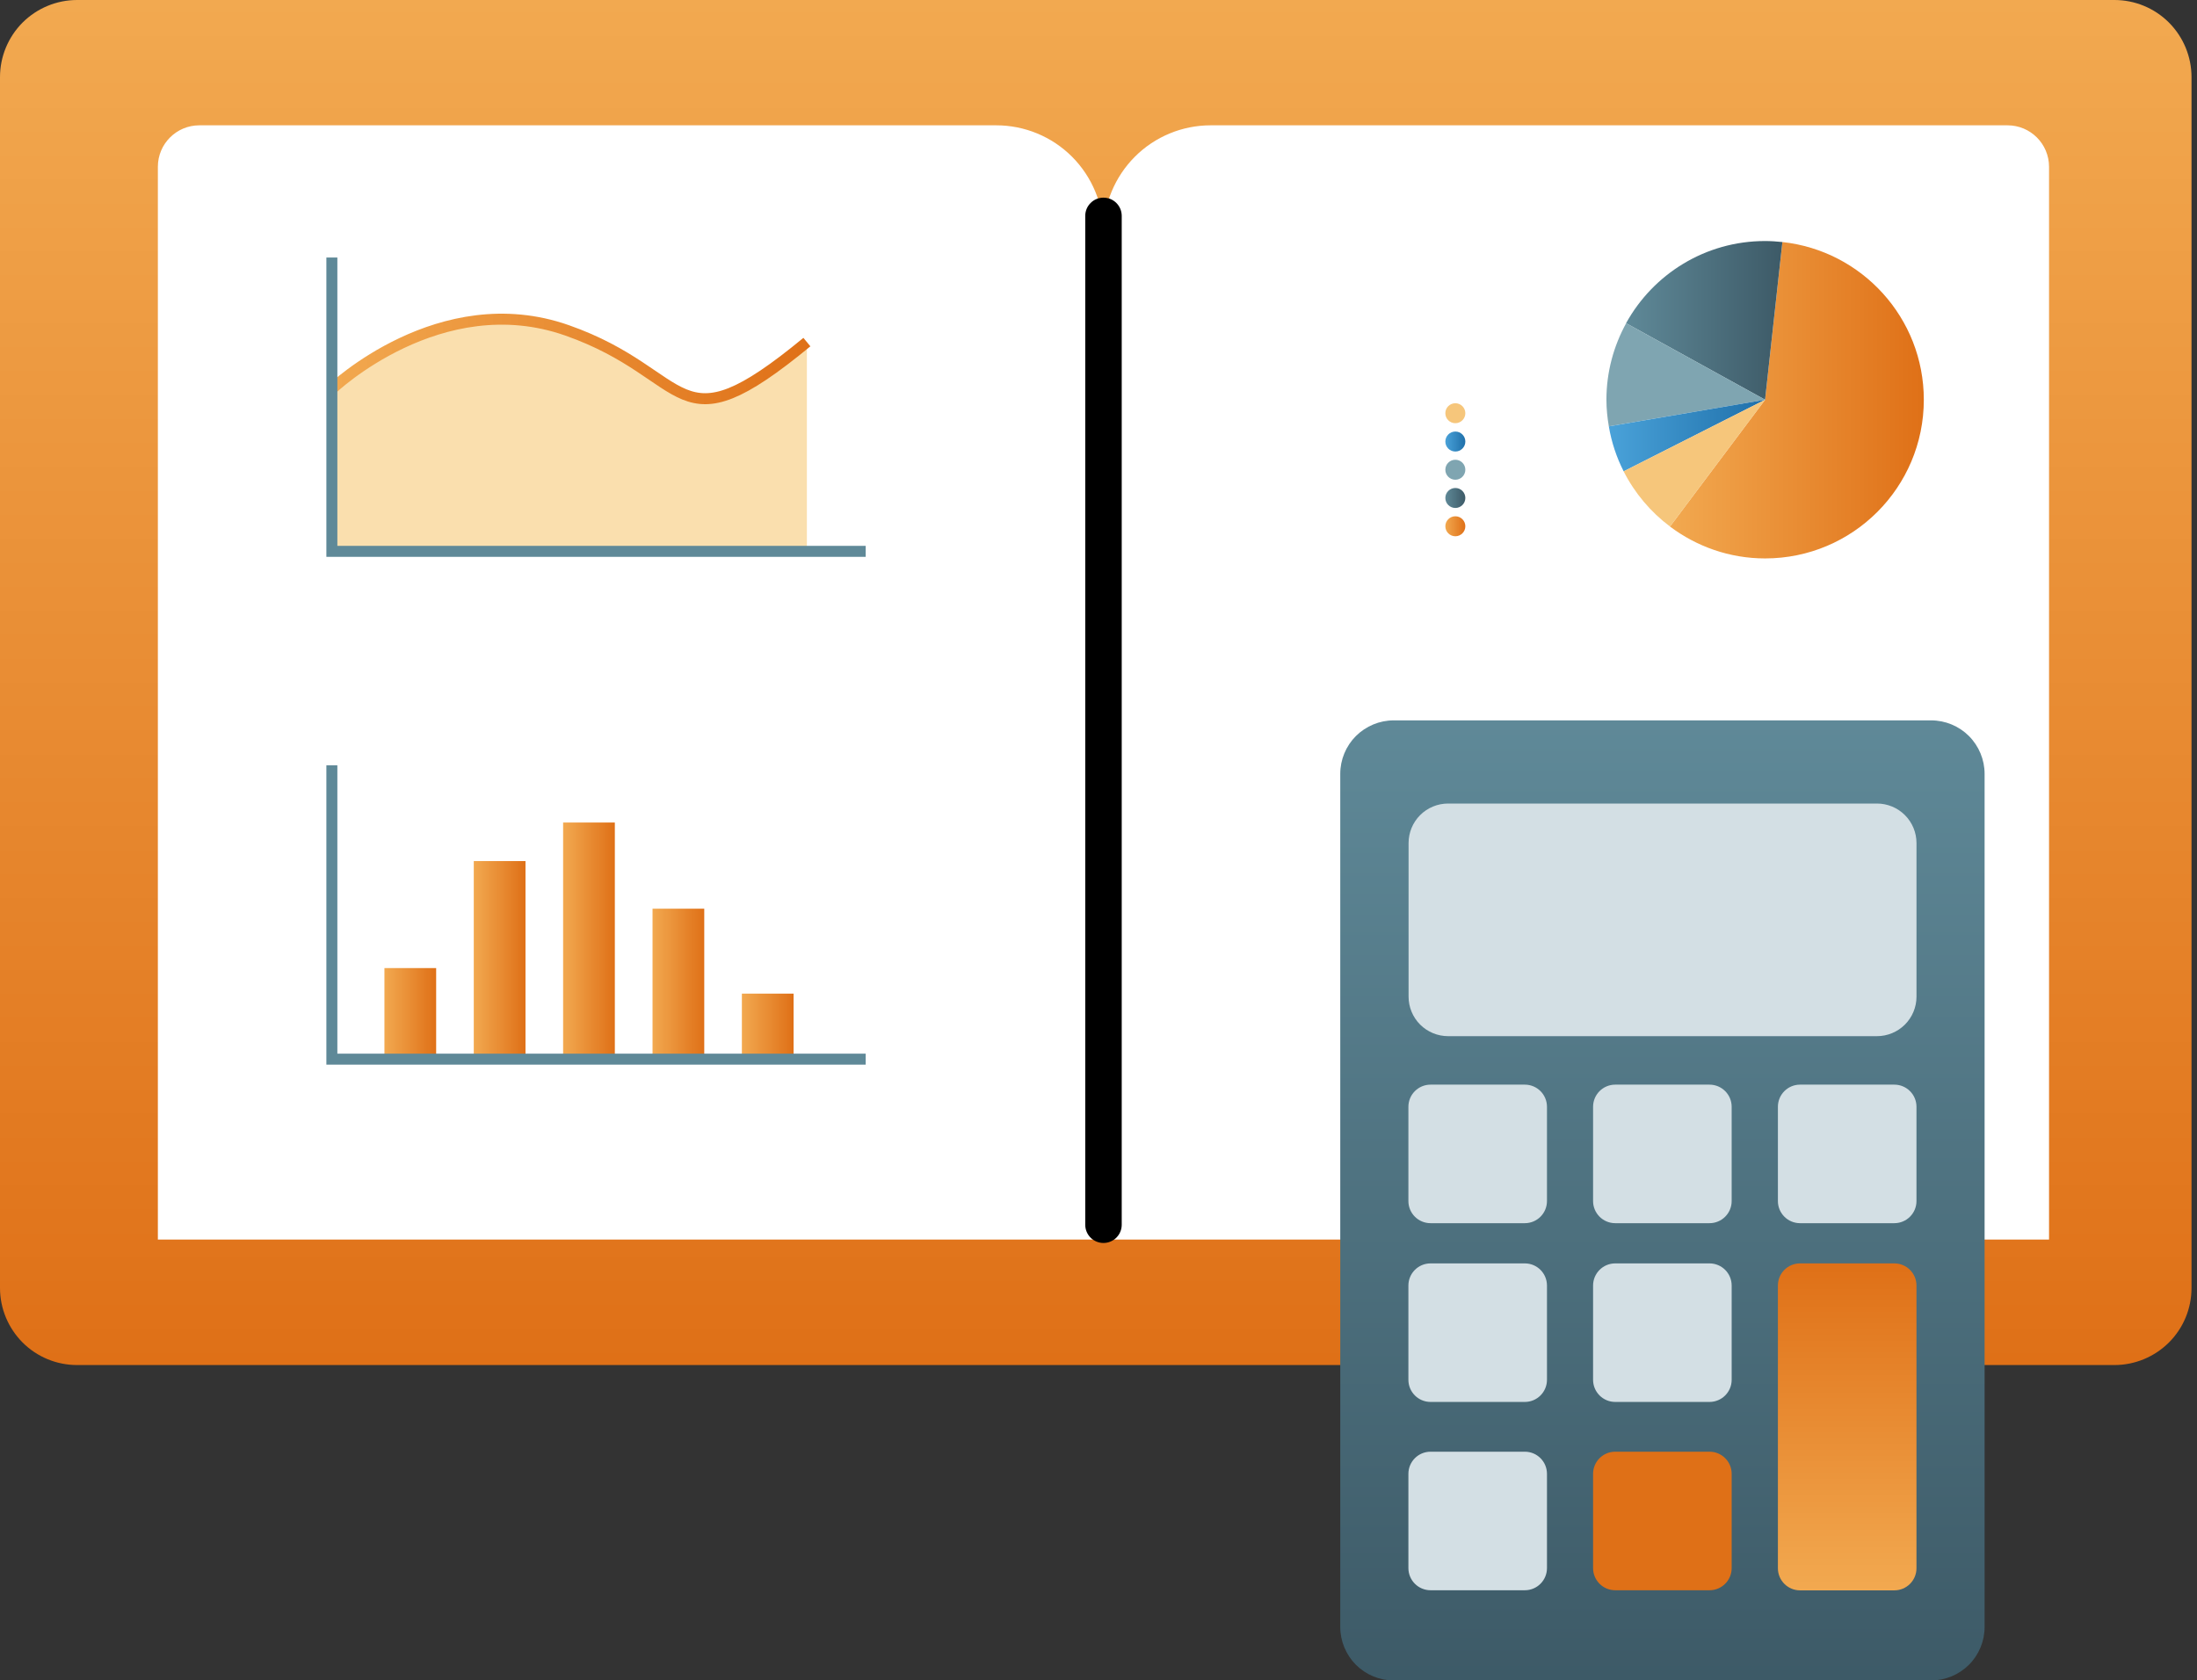 <svg width="200" height="153" viewBox="0 0 200 153" fill="none" xmlns="http://www.w3.org/2000/svg">
<rect x="0" y="0" width="200" height="153" fill="#333333" stroke="none"/>
<path fill-rule="evenodd" clip-rule="evenodd" d="M199.501 7.02C199.501 5.155 198.758 3.373 197.446 2.054C196.127 0.735 194.346 0 192.481 0H7.02C5.155 0 3.374 0.743 2.055 2.054C0.743 3.373 0 5.155 0 7.02V117.264C0 119.129 0.743 120.91 2.055 122.229C3.374 123.548 5.155 124.284 7.02 124.284H192.481C194.346 124.284 196.127 123.541 197.446 122.229C198.766 120.91 199.501 119.129 199.501 117.264V7.02Z" fill="url(#paint0_linear_4983_61774)"/>
<path fill-rule="evenodd" clip-rule="evenodd" d="M100.449 21.166C100.449 18.581 99.418 16.102 97.591 14.268C95.763 12.441 93.284 11.41 90.692 11.41H18.147C16.062 11.41 14.371 13.101 14.371 15.185V112.861H100.449V21.166Z" fill="white"/>
<path fill-rule="evenodd" clip-rule="evenodd" d="M100.453 21.166C100.453 18.581 101.484 16.102 103.311 14.268C105.138 12.441 107.617 11.41 110.21 11.41H182.755C184.84 11.41 186.531 13.101 186.531 15.185V112.861H100.453V21.166Z" fill="white"/>
<path fill-rule="evenodd" clip-rule="evenodd" d="M98.793 19.656V111.51C98.793 112.428 99.536 113.17 100.453 113.17C101.371 113.17 102.114 112.428 102.114 111.51V19.656C102.114 18.739 101.371 17.996 100.453 17.996C99.536 17.996 98.793 18.739 98.793 19.656Z" fill="black"/>
<path fill-rule="evenodd" clip-rule="evenodd" d="M180.664 70.455C180.664 69.166 180.149 67.93 179.239 67.013C178.329 66.103 177.086 65.588 175.797 65.588H126.875C125.586 65.588 124.35 66.103 123.433 67.013C122.523 67.923 122.008 69.166 122.008 70.455V148.133C122.008 149.422 122.523 150.657 123.433 151.575C124.343 152.484 125.586 153 126.875 153H175.797C177.086 153 178.321 152.484 179.239 151.575C180.149 150.665 180.664 149.422 180.664 148.133V70.455Z" fill="url(#paint1_linear_4983_61774)"/>
<path fill-rule="evenodd" clip-rule="evenodd" d="M174.465 76.761C174.465 75.806 174.086 74.888 173.411 74.214C172.736 73.539 171.819 73.16 170.864 73.16H131.828C130.872 73.16 129.955 73.539 129.28 74.214C128.606 74.888 128.227 75.806 128.227 76.761V90.74C128.227 91.695 128.606 92.612 129.28 93.287C129.955 93.961 130.872 94.34 131.828 94.34H170.864C171.819 94.34 172.736 93.961 173.411 93.287C174.086 92.612 174.465 91.695 174.465 90.74V76.761Z" fill="#D3DFE4"/>
<path fill-rule="evenodd" clip-rule="evenodd" d="M140.826 100.77C140.826 99.656 139.924 98.754 138.81 98.754H130.228C129.113 98.754 128.211 99.656 128.211 100.77V109.352C128.211 110.466 129.113 111.368 130.228 111.368H138.81C139.924 111.368 140.826 110.466 140.826 109.352V100.77Z" fill="#D3DFE4"/>
<path fill-rule="evenodd" clip-rule="evenodd" d="M140.826 117.046C140.826 115.931 139.924 115.029 138.81 115.029H130.228C129.113 115.029 128.211 115.931 128.211 117.046V125.627C128.211 126.741 129.113 127.643 130.228 127.643H138.81C139.924 127.643 140.826 126.741 140.826 125.627V117.046Z" fill="#D3DFE4"/>
<path fill-rule="evenodd" clip-rule="evenodd" d="M140.826 134.19C140.826 133.076 139.924 132.174 138.81 132.174H130.228C129.113 132.174 128.211 133.076 128.211 134.19V142.771C128.211 143.886 129.113 144.788 130.228 144.788H138.81C139.924 144.788 140.826 143.886 140.826 142.771V134.19Z" fill="#D3DFE4"/>
<path fill-rule="evenodd" clip-rule="evenodd" d="M174.463 100.77C174.463 99.656 173.561 98.754 172.446 98.754H163.864C162.75 98.754 161.848 99.656 161.848 100.77V109.352C161.848 110.466 162.75 111.368 163.864 111.368H172.446C173.561 111.368 174.463 110.466 174.463 109.352V100.77Z" fill="#D3DFE4"/>
<path fill-rule="evenodd" clip-rule="evenodd" d="M174.463 117.046C174.463 115.931 173.561 115.029 172.446 115.029H163.864C162.75 115.029 161.848 115.931 161.848 117.046V142.782C161.848 143.896 162.75 144.798 163.864 144.798H172.446C173.561 144.798 174.463 143.896 174.463 142.782V117.046Z" fill="url(#paint2_linear_4983_61774)"/>
<path fill-rule="evenodd" clip-rule="evenodd" d="M157.639 100.77C157.639 99.656 156.736 98.754 155.622 98.754H147.04C145.926 98.754 145.023 99.656 145.023 100.77V109.352C145.023 110.466 145.926 111.368 147.04 111.368H155.622C156.736 111.368 157.639 110.466 157.639 109.352V100.77Z" fill="#D3DFE4"/>
<path fill-rule="evenodd" clip-rule="evenodd" d="M157.639 117.046C157.639 115.931 156.736 115.029 155.622 115.029H147.04C145.926 115.029 145.023 115.931 145.023 117.046V125.627C145.023 126.741 145.926 127.643 147.04 127.643H155.622C156.736 127.643 157.639 126.741 157.639 125.627V117.046Z" fill="#D3DFE4"/>
<path fill-rule="evenodd" clip-rule="evenodd" d="M157.639 134.19C157.639 133.076 156.736 132.174 155.622 132.174H147.04C145.926 132.174 145.023 133.076 145.023 134.19V142.771C145.023 143.886 145.926 144.788 147.04 144.788H155.622C156.736 144.788 157.639 143.886 157.639 142.771V134.19Z" fill="url(#paint3_linear_4983_61774)"/>
<path fill-rule="evenodd" clip-rule="evenodd" d="M30.211 35.391C30.211 35.391 40.059 25.976 51.62 30.039C63.182 34.102 61.256 41.167 73.454 31.108V50.196H30.211V35.391Z" fill="#FADFAE"/>
<path d="M30.211 35.43C30.211 35.43 40.059 26.015 51.62 30.078C63.182 34.142 61.256 41.207 73.454 31.147" stroke="url(#paint4_linear_4983_61774)" stroke-miterlimit="10"/>
<path d="M30.211 23.447V50.199H78.807" stroke="#5F8998" stroke-miterlimit="10"/>
<path d="M72.243 90.467H67.535V96.433H72.243V90.467Z" fill="url(#paint5_linear_4983_61774)"/>
<path d="M64.11 82.734H59.402V96.433H64.11V82.734Z" fill="url(#paint6_linear_4983_61774)"/>
<path d="M55.97 74.889H51.262V96.433H55.97V74.889Z" fill="url(#paint7_linear_4983_61774)"/>
<path d="M47.837 78.398H43.129V96.433H47.837V78.398Z" fill="url(#paint8_linear_4983_61774)"/>
<path d="M39.704 88.141H34.996V96.434H39.704V88.141Z" fill="url(#paint9_linear_4983_61774)"/>
<path d="M30.211 69.682V96.433H78.807" stroke="#5F8998" stroke-miterlimit="10"/>
<path d="M162.258 22.037L160.681 36.395L152.023 47.94C154.442 49.752 157.429 50.843 160.681 50.843C168.664 50.843 175.131 44.377 175.131 36.395C175.131 28.951 169.498 22.826 162.258 22.037Z" fill="url(#paint10_linear_4983_61774)"/>
<path d="M148.027 29.427L160.68 36.394L162.257 22.036C161.742 21.983 161.211 21.945 160.68 21.945C155.23 21.945 150.484 24.97 148.027 29.427Z" fill="url(#paint11_linear_4983_61774)"/>
<path d="M146.238 36.394C146.238 37.221 146.322 38.032 146.458 38.82L160.688 36.394L148.035 29.428C146.898 31.497 146.238 33.87 146.238 36.394Z" fill="#7FA5B1"/>
<path d="M147.807 42.914L160.687 36.395L146.457 38.82C146.7 40.268 147.162 41.648 147.807 42.914Z" fill="url(#paint12_linear_4983_61774)"/>
<path d="M147.805 42.914C148.813 44.9 150.261 46.613 152.027 47.94L160.685 36.395L147.805 42.914Z" fill="#F6C67B"/>
<path d="M132.484 38.532C132.986 38.532 133.394 38.125 133.394 37.623C133.394 37.12 132.986 36.713 132.484 36.713C131.982 36.713 131.574 37.12 131.574 37.623C131.574 38.125 131.982 38.532 132.484 38.532Z" fill="#F6C67B"/>
<path d="M132.484 41.11C132.986 41.11 133.394 40.703 133.394 40.201C133.394 39.698 132.986 39.291 132.484 39.291C131.982 39.291 131.574 39.698 131.574 40.201C131.574 40.703 131.982 41.11 132.484 41.11Z" fill="url(#paint13_linear_4983_61774)"/>
<path d="M132.484 43.679C132.986 43.679 133.394 43.271 133.394 42.769C133.394 42.267 132.986 41.859 132.484 41.859C131.982 41.859 131.574 42.267 131.574 42.769C131.574 43.271 131.982 43.679 132.484 43.679Z" fill="#7FA5B1"/>
<path d="M132.484 46.249C132.986 46.249 133.394 45.842 133.394 45.339C133.394 44.837 132.986 44.43 132.484 44.43C131.982 44.43 131.574 44.837 131.574 45.339C131.574 45.842 131.982 46.249 132.484 46.249Z" fill="url(#paint14_linear_4983_61774)"/>
<path d="M132.484 48.825C132.986 48.825 133.394 48.418 133.394 47.916C133.394 47.413 132.986 47.006 132.484 47.006C131.982 47.006 131.574 47.413 131.574 47.916C131.574 48.418 131.982 48.825 132.484 48.825Z" fill="url(#paint15_linear_4983_61774)"/>
<defs>
<linearGradient id="paint0_linear_4983_61774" x1="99.75" y1="0" x2="99.75" y2="124.284" gradientUnits="userSpaceOnUse">
<stop stop-color="#F2A950"/>
<stop offset="1" stop-color="#DF7017"/>
</linearGradient>
<linearGradient id="paint1_linear_4983_61774" x1="151.332" y1="152.992" x2="151.332" y2="65.588" gradientUnits="userSpaceOnUse">
<stop stop-color="#3D5A67"/>
<stop offset="1" stop-color="#5F8998"/>
</linearGradient>
<linearGradient id="paint2_linear_4983_61774" x1="168.155" y1="144.791" x2="168.155" y2="115.029" gradientUnits="userSpaceOnUse">
<stop stop-color="#F2A950"/>
<stop offset="1" stop-color="#DF7017"/>
</linearGradient>
<linearGradient id="paint3_linear_4983_61774" x1="151.331" y1="-0.001" x2="151.331" y2="132.181" gradientUnits="userSpaceOnUse">
<stop stop-color="#F2A950"/>
<stop offset="1" stop-color="#DF7017"/>
</linearGradient>
<linearGradient id="paint4_linear_4983_61774" x1="29.953" y1="32.678" x2="73.697" y2="32.678" gradientUnits="userSpaceOnUse">
<stop stop-color="#F2A950"/>
<stop offset="1" stop-color="#DF7017"/>
</linearGradient>
<linearGradient id="paint5_linear_4983_61774" x1="67.535" y1="93.446" x2="72.243" y2="93.446" gradientUnits="userSpaceOnUse">
<stop stop-color="#F2A950"/>
<stop offset="1" stop-color="#DF7017"/>
</linearGradient>
<linearGradient id="paint6_linear_4983_61774" x1="59.402" y1="89.58" x2="64.11" y2="89.58" gradientUnits="userSpaceOnUse">
<stop stop-color="#F2A950"/>
<stop offset="1" stop-color="#DF7017"/>
</linearGradient>
<linearGradient id="paint7_linear_4983_61774" x1="51.262" y1="85.661" x2="55.97" y2="85.661" gradientUnits="userSpaceOnUse">
<stop stop-color="#F2A950"/>
<stop offset="1" stop-color="#DF7017"/>
</linearGradient>
<linearGradient id="paint8_linear_4983_61774" x1="43.129" y1="87.412" x2="47.837" y2="87.412" gradientUnits="userSpaceOnUse">
<stop stop-color="#F2A950"/>
<stop offset="1" stop-color="#DF7017"/>
</linearGradient>
<linearGradient id="paint9_linear_4983_61774" x1="34.996" y1="92.287" x2="39.704" y2="92.287" gradientUnits="userSpaceOnUse">
<stop stop-color="#F2A950"/>
<stop offset="1" stop-color="#DF7017"/>
</linearGradient>
<linearGradient id="paint10_linear_4983_61774" x1="152.016" y1="36.44" x2="175.131" y2="36.44" gradientUnits="userSpaceOnUse">
<stop stop-color="#F2A950"/>
<stop offset="1" stop-color="#DF7017"/>
</linearGradient>
<linearGradient id="paint11_linear_4983_61774" x1="148.027" y1="29.17" x2="162.265" y2="29.17" gradientUnits="userSpaceOnUse">
<stop stop-color="#5F8998"/>
<stop offset="1" stop-color="#3D5A67"/>
</linearGradient>
<linearGradient id="paint12_linear_4983_61774" x1="146.457" y1="39.654" x2="160.687" y2="39.654" gradientUnits="userSpaceOnUse">
<stop stop-color="#4AA2D9"/>
<stop offset="1" stop-color="#1F70AA"/>
</linearGradient>
<linearGradient id="paint13_linear_4983_61774" x1="131.574" y1="40.201" x2="133.394" y2="40.201" gradientUnits="userSpaceOnUse">
<stop stop-color="#4AA2D9"/>
<stop offset="1" stop-color="#1F70AA"/>
</linearGradient>
<linearGradient id="paint14_linear_4983_61774" x1="131.574" y1="45.339" x2="133.394" y2="45.339" gradientUnits="userSpaceOnUse">
<stop stop-color="#5F8998"/>
<stop offset="1" stop-color="#3D5A67"/>
</linearGradient>
<linearGradient id="paint15_linear_4983_61774" x1="131.574" y1="47.916" x2="133.394" y2="47.916" gradientUnits="userSpaceOnUse">
<stop stop-color="#F2A950"/>
<stop offset="1" stop-color="#DF7017"/>
</linearGradient>
</defs>
</svg>
